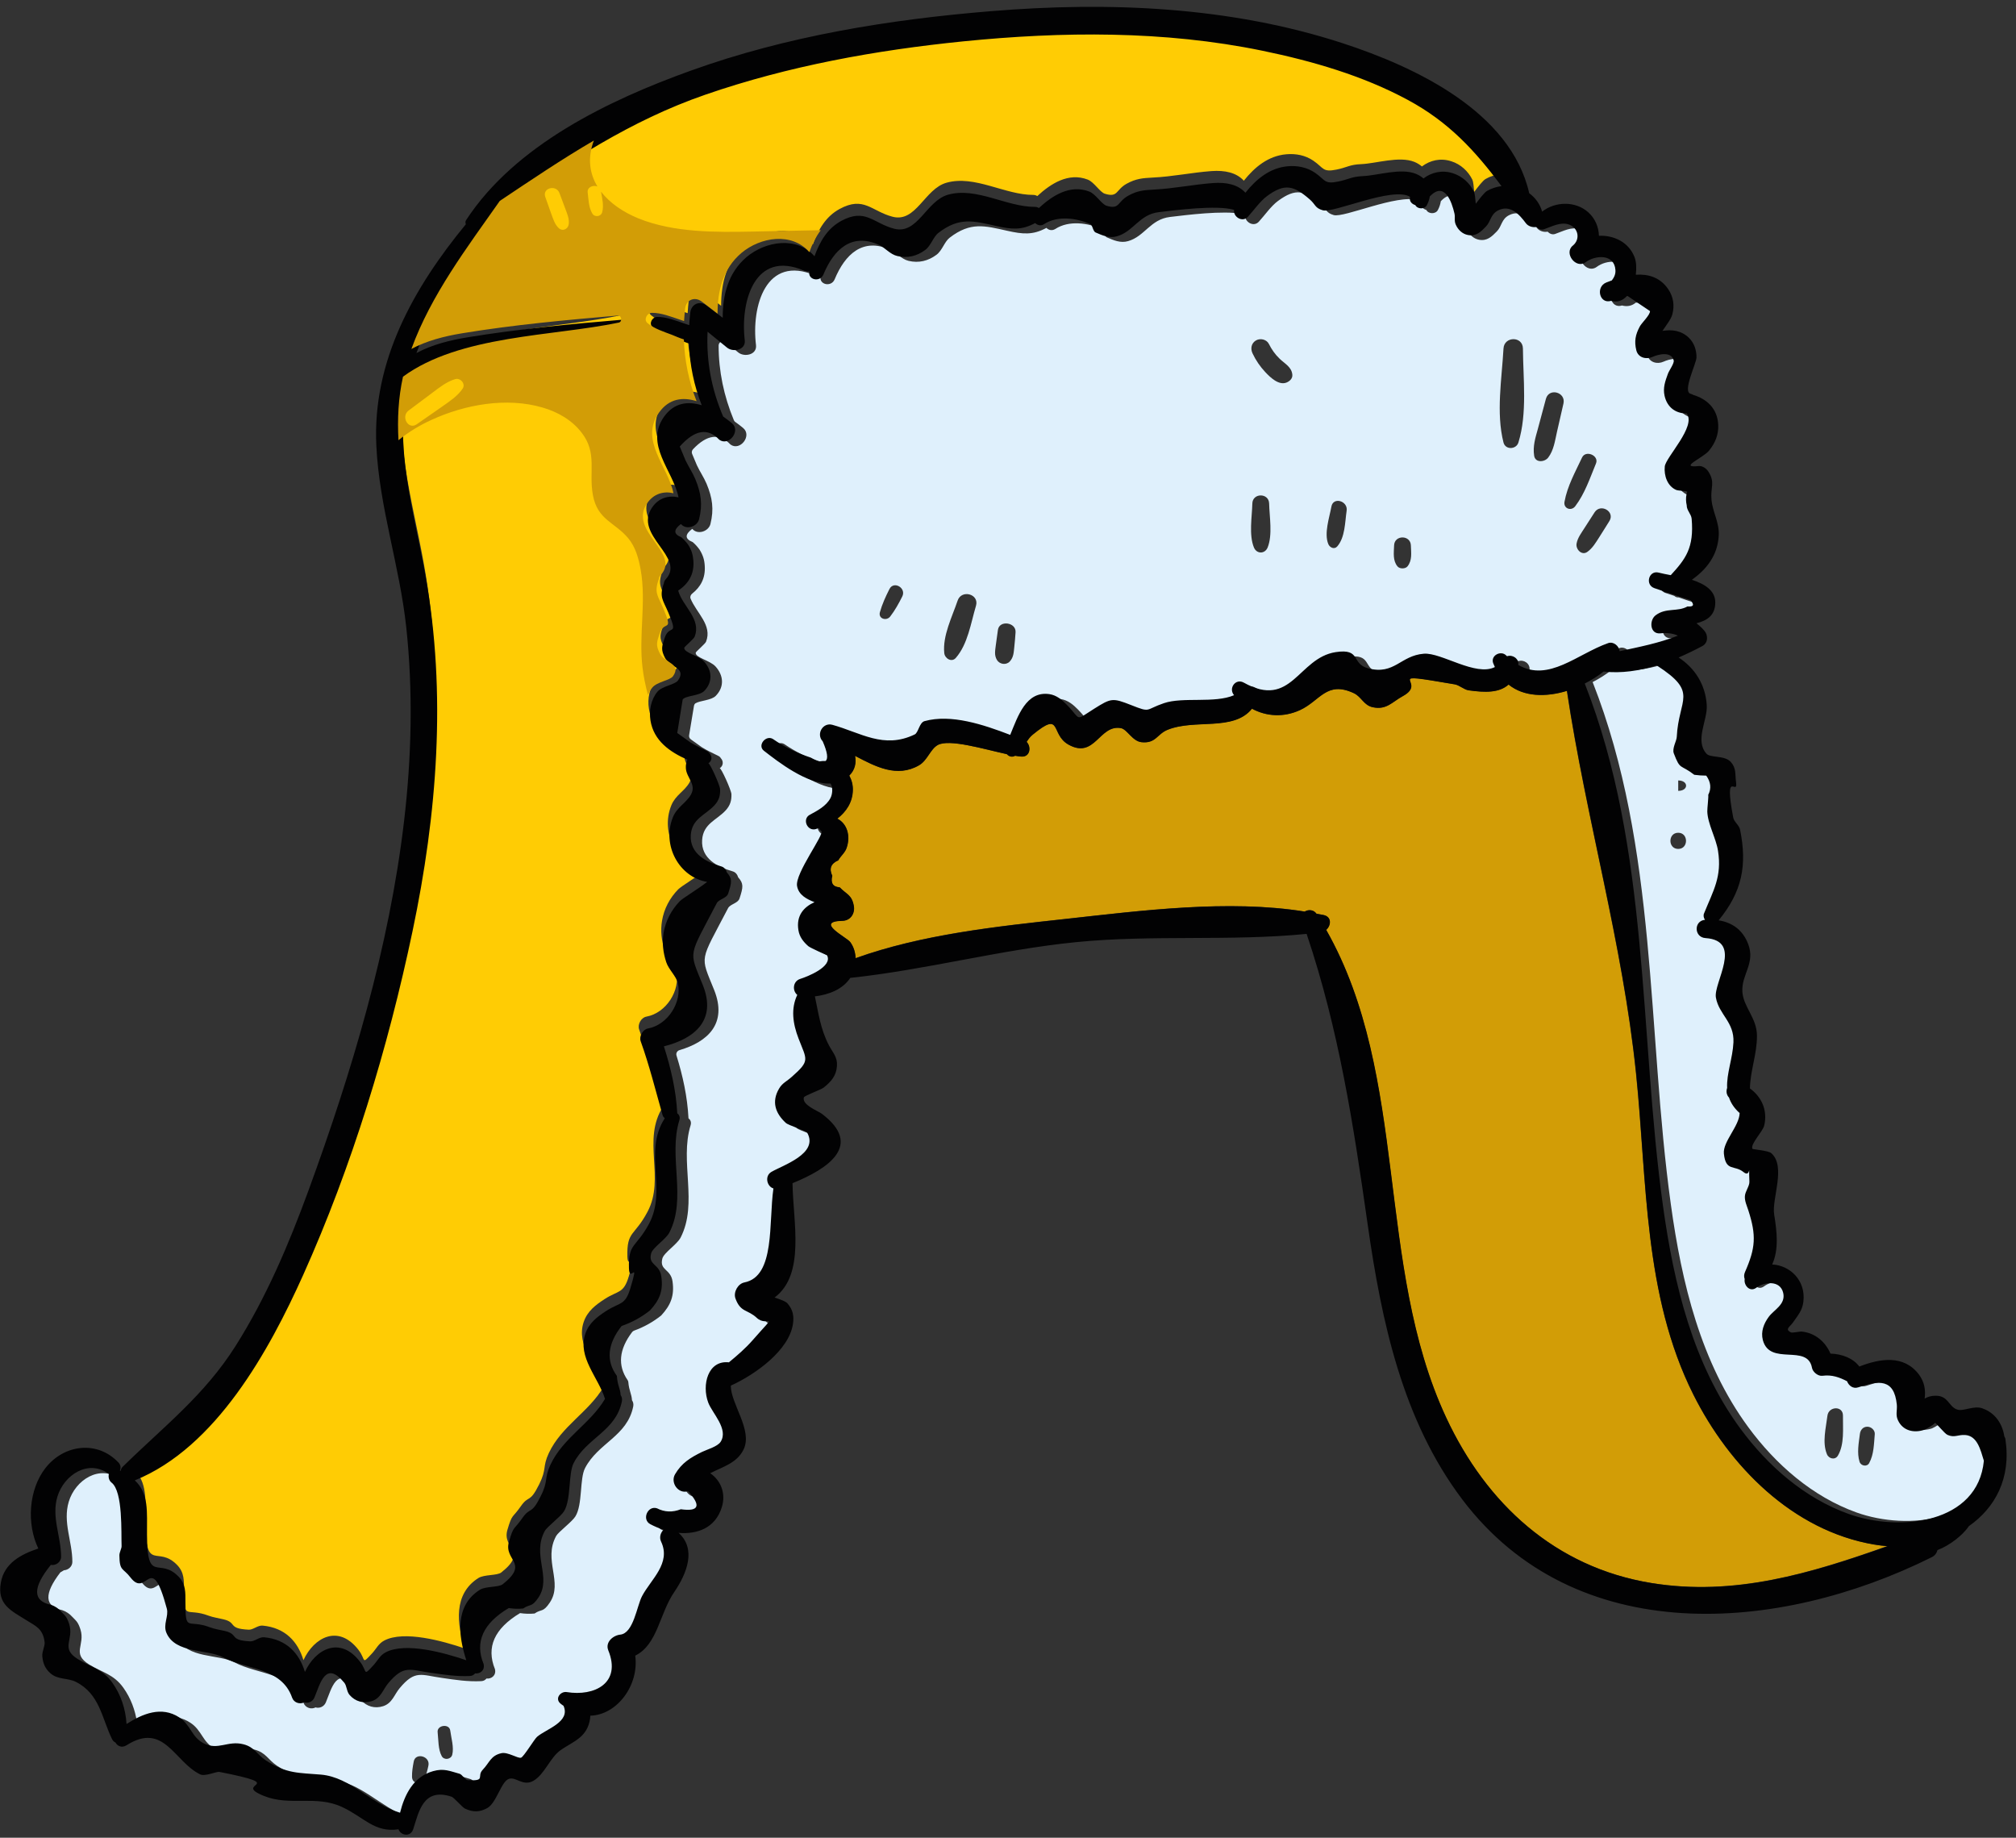 <?xml version="1.0" encoding="UTF-8"?> <svg xmlns="http://www.w3.org/2000/svg" width="192" height="175" viewBox="0 0 192 175" fill="none"><rect x="0" y="0" width="192" height="175" fill="#333333" stroke="none"/><g clip-path="url(#clip0_36_31)"><path d="M160.67 57.161C160.41 57.071 160.14 56.981 159.88 56.891C159.71 56.911 159.56 56.841 159.45 56.741C159.17 56.651 158.89 56.551 158.61 56.461C157.68 56.141 158.06 54.721 159.02 54.981C159.31 55.061 159.71 55.131 160.16 55.221C161.57 53.691 162.39 52.631 162.15 49.851C162.11 49.391 161.67 49.051 161.68 48.571C161.6 48.221 161.59 47.871 161.66 47.521C161.69 47.431 161.71 47.351 161.73 47.271C161.51 47.191 160.88 47.191 160.67 47.101C159.83 46.731 159.49 45.741 159.59 44.871C159.68 44.041 162.35 41.321 161.79 40.011C161.74 39.881 161.59 39.821 161.45 39.811C160.5 39.741 159.8 39.131 159.58 38.141C159.41 37.391 159.64 36.751 159.9 36.041C160.01 35.731 160.52 35.051 160.45 34.771C160.22 33.861 158.95 34.201 158.43 34.441C157.84 34.711 157.07 34.521 156.89 33.811C156.67 32.951 156.79 32.311 157.22 31.541C157.35 31.311 157.81 30.831 158.05 30.451C158.17 30.261 158.11 30.011 157.93 29.891C157.4 29.531 156.86 29.171 156.33 28.811C156.13 28.811 155.99 28.821 155.79 28.821C155.44 29.111 155 29.231 154.48 29.091C153.38 29.431 152.99 27.771 154.03 27.341C154.2 27.271 154.38 27.201 154.56 27.141C154.77 26.861 154.92 26.551 154.9 26.151C154.8 24.601 152.99 24.721 152.06 25.421C151.14 26.101 149.96 24.551 150.84 23.841C151.57 23.251 151.39 22.151 150.47 21.831C149.67 21.551 148.84 22.031 148.1 22.281C147.84 22.371 147.57 22.251 147.39 22.061C147.02 22.131 146.59 22.001 146.36 21.691C145.76 20.891 144.88 19.901 143.72 20.491C142.98 20.871 143.04 21.541 142.56 22.031C142.08 22.521 141.64 22.971 140.86 22.831C140.33 22.731 139.92 22.331 139.7 21.851C139.52 21.451 139.66 21.191 139.57 20.781C139.32 19.691 138.64 17.661 137.22 19.161C137.18 19.431 137.09 19.721 136.94 20.001C136.72 20.411 136.04 20.391 135.84 19.991C135.56 19.911 135.33 19.701 135.32 19.391C135.31 19.231 135.18 19.111 135.03 19.061C133.07 18.461 128 20.761 127.02 20.481C126.27 20.261 126.36 19.941 125.79 19.451C124.26 18.121 123.41 17.891 121.72 19.131C121.05 19.621 120.45 20.501 119.89 21.111C119.43 21.611 118.69 21.221 118.59 20.671C118.56 20.521 118.44 20.401 118.29 20.371C116.49 20.021 112.95 20.481 111.43 20.661C109.56 20.881 109.02 22.511 107.44 22.961C106.72 23.171 106.05 22.881 105.41 22.601C105.14 22.481 105.13 21.901 104.89 21.791C103.64 21.241 101.82 20.951 100.51 21.801C100.19 22.001 99.87 21.911 99.66 21.701C98.36 22.401 97.42 22.311 95.9 21.971C93.79 21.501 92.44 21.101 90.45 22.631C89.95 23.011 89.74 23.851 89.19 24.261C88.4 24.851 87.5 25.071 86.53 24.841C85.83 24.671 85.38 24.041 84.76 23.771C82.17 22.611 80.48 24.211 79.49 26.601C79.17 27.371 77.98 27.121 78.15 26.301C77.99 26.321 77.82 26.311 77.64 26.231C72.93 24.211 71.55 29.181 72 32.861C72.11 33.801 70.88 34.031 70.31 33.561C69.91 33.241 69.52 32.911 69.12 32.591C68.85 32.371 68.44 32.561 68.44 32.901C68.44 35.341 68.94 37.721 69.89 40.011C69.92 40.081 69.97 40.151 70.04 40.191C70.3 40.371 70.55 40.571 70.78 40.761C71.65 41.491 70.48 42.991 69.57 42.331C68.52 41.221 67.33 41.371 66 42.781C65.89 42.901 65.85 43.081 65.92 43.231C66.07 43.591 66.22 43.951 66.37 44.301C66.65 44.901 67.03 45.451 67.29 46.061C67.85 47.401 68.01 48.491 67.66 49.901C67.48 50.611 66.44 50.961 65.93 50.361C65.21 50.901 65.22 51.321 65.97 51.621C66.22 51.831 66.43 52.071 66.62 52.331C66.95 52.861 67.09 53.311 67.12 53.901C67.19 55.051 66.73 55.891 65.92 56.531C65.78 56.641 65.7 56.831 65.77 57.001C66.31 58.351 67.87 59.531 67.24 61.111C67.16 61.311 66.27 62.061 66.26 62.151C66.2 62.631 67.62 62.881 68.15 63.471C68.91 64.311 69.01 65.401 68.17 66.261C67.74 66.701 66.69 66.701 66.24 66.971C66.15 67.021 66.11 67.131 66.09 67.231C65.94 68.161 65.79 69.091 65.63 70.011C65.6 70.171 65.67 70.321 65.8 70.411C66.14 70.651 66.48 70.901 66.82 71.141C66.83 71.151 66.84 71.161 66.85 71.161C67.35 71.471 67.88 71.721 68.41 71.981C68.52 72.031 68.6 72.111 68.65 72.201C68.91 72.471 68.91 72.921 68.54 73.161C68.67 73.081 69.64 75.241 69.66 75.621C69.68 76.221 69.55 76.681 69.13 77.151C68.27 78.101 66.98 78.411 66.87 79.981C66.75 81.771 68.36 82.571 69.79 82.981C70.06 83.061 70.23 83.291 70.3 83.541C70.83 84.141 70.79 84.461 70.43 85.561C70.28 86.021 69.54 86.091 69.34 86.481C66.62 91.701 66.66 90.901 68.01 94.261C69.3 97.471 67.41 99.211 64.71 100.001C64.49 100.071 64.36 100.291 64.43 100.521C65.03 102.461 65.46 104.411 65.57 106.471C65.57 106.481 65.57 106.491 65.57 106.501C65.76 106.631 65.86 106.861 65.77 107.161C64.71 110.611 66.5 114.581 64.82 117.851C64.47 118.521 63.23 119.281 63.08 119.851C62.79 120.991 63.88 120.821 64.05 122.021C64.24 123.361 63.9 124.261 62.97 125.271C62.19 125.891 61.33 126.371 60.39 126.711C60.31 126.741 60.25 126.791 60.2 126.851C58.95 128.501 58.81 130.031 59.77 131.421C59.81 131.471 59.83 131.541 59.84 131.611C59.91 132.451 60.15 132.711 60.19 133.341C60.3 133.501 60.35 133.701 60.31 133.921C59.74 136.781 56.97 137.391 55.72 139.801C55.19 140.811 55.5 143.271 54.8 144.401C54.49 144.911 53.19 145.871 52.97 146.261C51.7 148.571 53.66 150.671 52.36 152.611C51.71 153.581 51.58 153.191 50.91 153.651C50.45 153.691 49.99 153.681 49.53 153.611C47.08 155.081 46.29 156.861 47.14 158.951C47.28 159.551 46.79 159.901 46.33 159.841C46.22 159.981 46.06 160.081 45.83 160.091C44.53 160.151 43.38 159.971 42.08 159.781C40.12 159.511 39.54 158.991 38.07 160.751C37.55 161.361 37.37 162.181 36.5 162.471C35.7 162.731 34.92 162.511 34.37 161.881C34.09 161.561 34.11 161.011 33.87 160.721C32.08 158.561 31.59 160.771 31.03 162.121C30.85 162.541 30.4 162.701 30.05 162.591C29.66 162.801 29.08 162.651 28.9 162.141C27.9 159.251 24.57 159.491 22.33 158.301C20.83 157.501 17.78 157.961 16.93 155.971C16.59 155.171 17.16 154.391 16.97 153.671C15.44 147.981 15.1 152.781 13.51 150.701C12.79 149.761 12.47 150.121 12.45 148.611C12.45 148.321 12.67 147.951 12.66 147.711C12.61 146.491 12.81 142.511 11.7 141.661C11.45 141.471 11.38 141.131 11.45 140.851C9.48 139.411 7.17 140.941 6.55 143.001C5.96 144.961 6.9 146.791 6.89 148.741C6.89 149.181 6.49 149.511 6.09 149.531C5.99 149.591 5.85 149.671 5.75 149.731C4.17 151.781 4.23 152.981 5.93 153.331C6.31 153.461 6.63 153.681 6.91 153.991C7.3 154.391 7.44 154.491 7.66 155.161C8.14 156.671 6.78 157.451 8.5 158.511C9.74 159.271 10.83 159.431 11.75 160.721C12.45 161.701 12.88 162.851 13.05 164.031C13.09 164.321 13.4 164.501 13.66 164.351C15.06 163.551 16.64 163.071 18.13 164.051C19.24 164.771 19.29 165.921 20.46 166.521C21.83 167.221 22.76 166.241 24.24 166.611C25.31 166.881 25.55 167.591 26.36 168.131C28.34 169.451 29.54 169.321 31.63 169.501C34.33 169.731 36.24 172.071 38.74 172.991C38.96 173.071 39.21 172.931 39.27 172.701C39.73 171.121 40.59 169.641 42.3 169.161C43.32 168.871 43.88 169.151 44.82 169.421C45.07 169.491 45.35 170.011 45.61 170.031C47.38 170.111 46.41 169.671 47.02 169.021C47.67 168.331 47.77 167.681 48.79 167.451C49.41 167.311 50.35 167.981 50.66 167.881C50.93 167.801 51.93 166.121 52.19 165.891C53.08 165.141 55.39 164.481 54.71 162.941C54.6 162.861 54.5 162.791 54.39 162.701C53.87 162.231 54.44 161.541 55.01 161.631C57.64 162.051 60.25 160.781 58.97 157.651C58.65 156.871 59.44 156.231 60.11 156.161C61.37 156.031 61.69 153.441 62.19 152.491C63.02 150.921 64.98 149.371 64 147.311C63.81 146.911 63.95 146.441 64.24 146.171C63.79 146.031 63.36 145.861 62.97 145.651C62.14 145.211 62.72 143.841 63.61 144.131C64.33 144.501 65.09 144.541 65.88 144.221C67.61 144.461 67.84 143.881 66.57 142.491C65.64 142.791 64.86 141.681 65.33 140.881C65.96 139.801 66.8 139.291 67.9 138.751C68.36 138.531 69.38 138.261 69.67 137.791C70.45 136.571 68.87 135.071 68.49 134.051C67.88 132.421 68.43 130.131 70.29 130.211C70.39 130.211 70.5 130.191 70.58 130.121C71.33 129.491 72.07 128.851 72.73 128.101C75.26 125.211 74.12 126.921 73.12 125.991C72.44 125.351 71.88 125.401 71.44 124.831C70.81 124.011 71.32 122.871 72.29 122.531C74.77 121.651 74.29 117.061 74.67 113.951C74.69 113.811 74.64 113.661 74.52 113.581C74.05 113.281 73.92 112.441 74.51 112.101C75.6 111.461 79.03 110.361 77.93 108.371C77.81 108.151 76.15 107.671 75.89 107.431C74.89 106.511 74.52 105.411 75.25 104.161C75.56 103.631 75.97 103.481 76.45 103.051C78.23 101.481 77.89 101.451 77.1 99.391C76.59 98.061 76.39 96.741 76.86 95.521C76.91 95.381 76.93 95.211 76.84 95.091C76.52 94.651 76.63 93.911 77.28 93.711C77.86 93.531 80.14 92.651 79.92 91.631C79.9 91.521 79.8 91.431 79.69 91.381C79.28 91.201 78.22 90.721 78.07 90.591C77.59 90.181 77.24 89.711 77.13 89.071C76.95 87.991 77.36 87.261 78.02 86.771C78.26 86.591 78.23 86.231 77.97 86.091C77.49 85.821 77.1 85.451 77 84.861C76.79 83.661 79.66 79.901 79.31 79.641C79.21 79.561 79.13 79.461 79.07 79.351C78.98 79.381 78.88 79.421 78.79 79.451C77.98 79.691 77.47 78.491 78.21 78.081C78.94 77.691 79.79 77.251 80.18 76.491C80.37 76.121 80.43 75.461 80.19 75.101C77.99 75.221 75.19 73.031 73.84 71.981C73.19 71.471 74.03 70.451 74.7 70.861C75.81 71.621 77.01 72.211 78.3 72.621C78.64 72.811 78.91 72.921 79.14 72.981C79.33 72.951 79.52 72.941 79.71 72.941C79.98 72.731 79.9 72.111 79.44 71.061C78.79 70.391 79.44 69.231 80.35 69.491C83.03 70.231 85.24 71.831 88.19 70.411C88.55 70.241 88.63 69.281 89.13 69.141C91.53 68.481 94.44 69.381 96.91 70.311C97.12 70.391 97.35 70.291 97.44 70.081C98.14 68.361 98.95 66.261 101.03 66.571C101.69 66.671 102.2 67.091 102.65 67.551C104.06 68.991 103.42 69.161 105.09 68.081C106.25 67.331 107.71 67.181 108.99 67.681C110.68 68.341 110.17 68.011 111.92 67.421C113.73 66.811 116.75 67.461 118.6 66.661C118.05 66.021 118.74 65.031 119.52 65.471C124.1 68.021 124.69 63.131 128.27 62.571C130.74 62.181 129.72 63.671 131.37 64.111C133.89 64.771 134.44 62.891 136.68 62.721C138.34 62.591 141.61 64.921 143.44 63.991C143.38 63.861 143.31 63.741 143.27 63.601C143.02 62.881 144.01 62.371 144.51 62.881C144.54 62.911 144.57 62.931 144.6 62.961C145.11 62.781 145.74 63.171 145.67 63.791C148.55 65.461 151.31 62.731 154.23 61.711C154.63 61.571 155.04 61.821 155.22 62.171C155.31 62.341 155.49 62.441 155.68 62.401C157.44 62.021 159.15 61.671 160.87 60.991C160.38 60.771 159.85 60.701 159.21 60.771C158.19 60.881 158.11 59.531 158.75 59.051C159.74 58.301 160.82 58.761 161.78 58.211C162.37 58.261 162.47 58.061 162.07 57.611C161.58 57.461 161.12 57.311 160.67 57.161ZM40.8 168.141C40.71 168.571 40.61 168.961 40.44 169.361C40.19 169.961 39.25 169.941 39.24 169.201C39.23 168.711 39.31 168.241 39.4 167.761C39.55 166.851 41 167.221 40.8 168.141ZM43.07 167.101C42.95 167.551 42.29 167.641 42.07 167.231C41.72 166.591 41.76 165.671 41.68 164.951C41.6 164.271 42.79 164.111 42.88 164.791C42.97 165.501 43.25 166.391 43.07 167.101ZM85.93 56.801C85.6 57.461 85.23 58.131 84.78 58.711C84.43 59.161 83.63 58.931 83.8 58.301C84.01 57.541 84.35 56.801 84.71 56.091C85.12 55.281 86.34 55.991 85.93 56.801ZM92.95 57.691C92.46 59.331 92.18 61.331 91.03 62.651C90.63 63.111 89.98 62.701 89.93 62.191C89.76 60.541 90.68 58.741 91.2 57.201C91.56 56.101 93.29 56.561 92.95 57.691ZM96.6 61.611C96.54 62.141 96.54 62.591 96.16 63.001C95.81 63.361 95.2 63.261 94.95 62.851C94.67 62.391 94.78 61.941 94.84 61.431C94.9 60.951 94.97 60.471 95.04 59.981C95.18 59.021 96.79 59.261 96.72 60.211C96.69 60.671 96.65 61.141 96.6 61.611ZM120.73 52.131C120.47 52.771 119.68 52.771 119.42 52.131C118.93 50.931 119.24 49.221 119.27 47.951C119.29 46.921 120.85 46.921 120.87 47.951C120.9 49.211 121.21 50.931 120.73 52.131ZM122.52 36.431C121.78 36.721 120.97 35.931 120.51 35.441C120.01 34.911 119.6 34.311 119.29 33.651C119.08 33.211 119.16 32.691 119.61 32.421C120.01 32.181 120.62 32.311 120.84 32.741C121.11 33.281 121.44 33.751 121.88 34.171C122.37 34.641 123.02 34.951 123.08 35.691C123.11 36.051 122.82 36.311 122.52 36.431ZM127.35 52.041C127.07 52.351 126.65 52.141 126.51 51.821C126.08 50.801 126.61 49.291 126.8 48.241C126.97 47.281 128.4 47.701 128.25 48.641C128.09 49.721 128.11 51.181 127.35 52.041ZM134.05 53.931C133.84 54.191 133.3 54.191 133.09 53.931C132.63 53.361 132.75 52.641 132.77 51.951C132.79 50.921 134.35 50.921 134.37 51.951C134.39 52.641 134.51 53.351 134.05 53.931ZM144.61 42.141C144.4 42.811 143.38 42.861 143.19 42.141C142.47 39.321 143.03 36.071 143.19 33.191C143.25 32.011 145.03 31.991 145.04 33.191C145.06 36.071 145.47 39.361 144.61 42.141ZM148.9 38.431L148.28 41.141C148.09 41.981 147.98 42.871 147.45 43.571C147.12 44.011 146.22 44.101 146.11 43.401C145.97 42.491 146.22 41.721 146.46 40.851L147.23 37.981C147.53 36.891 149.15 37.351 148.9 38.431ZM149 47.781C149.27 46.281 150.03 44.941 150.67 43.571C151.02 42.821 152.31 43.381 152 44.131C151.42 45.531 150.94 47.001 150.02 48.211C149.63 48.711 148.88 48.421 149 47.781ZM153.28 49.611C152.95 50.131 152.63 50.661 152.3 51.171C151.97 51.681 151.68 52.191 151.18 52.551C150.64 52.941 150.05 52.301 150.15 51.761C150.25 51.201 150.63 50.721 150.93 50.241C151.24 49.751 151.56 49.271 151.87 48.781C152.44 47.911 153.83 48.711 153.28 49.611Z" fill="#DFF0FC"></path><path d="M13.86 145.011C13.88 149.841 15.01 147.091 16.88 149.041C17.57 149.761 17.52 150.541 17.52 151.451C17.53 154.401 17.71 153.041 19.88 153.861C20.31 154.021 20.82 154.091 21.27 154.201C22.62 154.511 21.63 155.091 23.69 155.191C24.1 155.211 24.55 154.761 25.01 154.801C27.16 155.001 28.37 156.331 28.9 158.091C29.9 155.921 32.23 154.641 34.14 157.111C34.88 158.071 34.39 158.571 35.44 157.441C35.84 157.011 36.04 156.511 36.6 156.221C38.47 155.241 42.17 156.261 44.27 156.981C43.51 154.651 43.16 151.791 45.56 150.271C46.11 149.921 47.35 150.051 47.74 149.741C50.32 147.701 47.8 147.491 48.32 145.701C48.79 144.101 48.77 144.631 49.59 143.451C50.39 142.301 50.42 143.221 51.35 141.351C52.1 139.841 51.64 139.721 52.27 138.371C53.48 135.791 56.06 134.481 57.47 132.091C56.84 130.051 54.83 128.121 55.59 125.891C55.94 124.851 56.73 124.261 57.61 123.691C58.9 122.861 59.39 123.211 59.89 121.531C60.76 118.611 59.78 121.131 59.75 119.651C59.69 117.191 60.42 117.751 61.67 115.391C63.39 112.171 61.09 108.541 63.16 105.361C63.07 105.281 62.99 105.181 62.95 105.051C62.28 102.691 61.7 100.341 60.87 98.031C60.7 97.561 61.06 96.9 61.56 96.811C63.48 96.46 64.81 94.281 64.41 92.51C64.26 91.82 63.53 91.201 63.3 90.49C63 89.57 62.89 88.641 63.05 87.68C63.24 86.54 63.79 85.51 64.59 84.691C64.87 84.4 66.3 83.55 67.2 82.85C64.53 82.421 62.85 79.361 63.94 76.68C64.34 75.71 65.18 75.35 65.65 74.54C66.21 73.57 65.22 72.941 65.17 72.02C65.15 71.731 65.21 71.451 65.31 71.21C63.65 70.481 62.1 69.41 61.8 67.481C61.65 66.54 61.85 65.49 62.46 64.74C62.91 64.191 64.14 64.07 64.42 63.67C65.28 62.461 63.64 62.41 63.18 61.511C62.78 60.73 62.86 60.45 63.16 59.59C63.61 58.27 64.5 59.581 63.5 57.2C63 56.001 62.61 55.74 63.06 54.45C63.06 54.441 63.07 54.441 63.07 54.431C63.09 54.291 63.15 54.141 63.26 54.02C65.19 51.92 60.15 49.861 61.95 47.2C62.59 46.251 63.56 46.011 64.47 46.23C63.96 43.67 61.2 41.211 63.1 38.541C64.07 37.191 65.39 37.06 66.68 37.461C65.94 35.571 65.54 33.611 65.47 31.581C65.07 31.46 64.68 31.28 64.33 31.14C63.54 30.831 62.67 30.57 62.01 30.02C61.61 29.691 61.96 29.041 62.42 29.041C63.31 29.03 64.23 29.401 65.07 29.68C65.21 29.73 65.35 29.77 65.49 29.82C65.51 29.43 65.55 29.03 65.59 28.631C65.69 27.791 66.51 27.46 67.18 27.971C67.68 28.36 68.18 28.741 68.68 29.12C68.67 26.96 69.2 24.82 70.95 23.34C72.77 21.811 75.75 21.34 77.42 23.261C77.92 21.901 78.62 20.631 79.96 19.901C82.28 18.64 83 20.12 85.01 20.64C87.25 21.221 88.05 17.991 90.14 17.401C92.83 16.64 95.71 18.57 98.42 18.561C98.57 18.561 98.69 18.61 98.79 18.671C100.09 17.471 101.77 16.401 103.59 17.101C104.2 17.331 104.76 18.311 105.23 18.451C106.5 18.84 106.25 18.07 107.31 17.491C108.19 17.011 108.81 16.96 109.77 16.91C111.69 16.82 113.49 16.43 115.38 16.291C116.66 16.201 117.75 16.43 118.46 17.21C119.49 15.911 120.79 14.841 122.5 14.691C123.42 14.611 124.32 14.78 125.09 15.31C126.08 15.991 125.95 16.421 127.28 16.151C128.29 15.95 128.53 15.671 129.64 15.63C131.06 15.57 133.25 14.841 134.69 15.411C134.98 15.53 135.22 15.681 135.42 15.851C136.2 15.261 137.2 15.021 138.23 15.361C139.11 15.64 139.83 16.3 140.23 17.12C140.31 17.291 140.36 17.78 140.4 18.27C140.79 17.77 141.21 17.201 141.49 17.041C141.9 16.8 142.37 16.66 142.85 16.59C140.33 13.22 137.85 10.501 133.92 8.381C129.64 6.071 124.83 4.681 120.08 3.701C110.71 1.771 101.03 1.861 91.56 2.811C83.25 3.651 74.95 5.141 67.04 7.881C59.79 10.39 54.06 14.28 47.94 18.39C44.8 22.86 41.4 27.331 39.52 32.49C40.98 31.701 42.68 31.27 44.39 30.991C49.25 30.191 54.26 29.73 59.17 29.311C59.56 29.28 59.64 29.91 59.26 29.991C53 31.34 44.11 31.21 38.71 35.181C37.33 41.431 39.25 47.45 40.37 53.711C42.39 64.96 41.48 76.46 39.14 87.591C36.8 98.701 33.37 109.961 28.71 120.341C25.5 127.501 20.43 136.761 12.69 139.871C14.05 141.121 13.85 142.821 13.86 145.011Z" fill="#FFCC04"></path><path d="M161.26 132.791C156.51 123.301 156.87 112.461 155.8 102.171C154.53 89.841 151.05 77.961 149.22 65.781C147.22 66.401 145.11 66.361 143.66 65.181C142.76 65.981 141.44 65.951 139.86 65.731C139.4 65.661 138.99 65.241 138.53 65.161C131.19 63.891 136.12 64.891 133.59 66.281C132.57 66.841 132.05 67.621 130.73 67.341C129.86 67.161 129.66 66.341 128.92 66.001C126.33 64.791 125.71 66.731 123.8 67.611C122.23 68.331 120.6 68.221 119.22 67.481C117.46 69.661 113.78 68.431 111.18 69.491C110.17 69.901 110.06 70.811 108.71 70.671C107.83 70.581 107.34 69.441 106.74 69.331C104.68 68.951 104.27 72.301 101.75 70.901C99.98 69.911 101.19 67.611 98.34 69.951C98.09 70.151 97.92 70.391 97.76 70.641C98.23 71.121 98.09 72.101 97.25 72.041C97.08 72.031 96.87 72.001 96.66 71.961C96.38 72.131 96.07 72.031 95.88 71.811C93.66 71.331 90.39 70.331 89.29 70.941C88.58 71.341 88.31 72.411 87.51 72.871C85.41 74.081 83.38 73.001 81.42 71.971C81.55 72.641 81.42 73.301 80.87 73.851C81.09 74.251 81.22 74.711 81.21 75.221C81.18 76.391 80.57 77.301 79.73 77.951C80.63 78.401 81.03 79.551 80.61 80.751C80.45 81.211 80.05 81.511 79.82 81.921C79.12 82.221 78.93 82.711 79.25 83.391C79.07 84.081 79.31 84.451 79.96 84.491C80.6 85.171 81.11 85.191 81.3 86.251C81.43 86.981 80.99 87.671 80.21 87.681C77.52 87.741 80.64 89.251 80.96 89.701C81.29 90.151 81.45 90.691 81.47 91.241C87.79 88.971 94.9 88.221 101.49 87.501C108.67 86.711 116.96 85.631 124.25 86.801C124.59 86.591 125.1 86.611 125.36 87.001C125.59 87.041 125.82 87.081 126.05 87.131C126.84 87.301 126.77 88.141 126.29 88.541C134.24 102.541 130.93 120.441 137.72 134.991C141.55 143.201 148.12 149.251 157.26 150.741C165.18 152.031 172.47 149.811 179.75 147.221C179.33 147.191 178.91 147.141 178.49 147.071C170.73 145.771 164.68 139.611 161.26 132.791Z" fill="#D29D06"></path><path d="M187.9 136.521C187.21 136.481 186.88 136.791 186.23 136.511C185.95 136.381 185.16 135.371 185.01 135.341C185.16 135.361 184.24 135.931 184 136.021C183.03 136.341 181.98 136.121 181.51 135.111C181.27 134.581 181.45 134.151 181.4 133.621C181.16 131.121 179.68 131.311 177.73 131.971C177.23 132.141 176.82 131.801 176.66 131.391C175.93 131.021 175.22 130.751 174.32 130.871C173.9 130.921 173.39 130.501 173.32 130.111C172.89 127.781 169.31 129.981 168.64 127.471C168.42 126.671 168.73 125.901 169.2 125.261C169.7 124.581 170.83 124.081 170.58 122.981C170.29 121.731 168.76 121.931 168.01 122.491C167.41 122.941 166.81 122.251 166.91 121.661C166.84 121.471 166.83 121.241 166.94 120.991C167.95 118.691 168.03 117.511 167.26 115.121C167.12 114.691 166.91 114.231 166.94 113.771C166.97 113.291 167.39 112.811 167.37 112.381C167.27 110.171 167.58 112.111 166.82 111.481C165.94 110.761 165.12 111.461 164.94 109.721C164.82 108.581 166.42 107.091 166.45 105.841C166.43 105.821 166.4 105.811 166.38 105.791C165.9 105.341 165.61 104.871 165.44 104.381C165.19 104.131 165.15 103.771 165.26 103.461C165.19 102.101 165.79 100.641 165.86 99.121C165.95 97.191 164.49 96.481 164.19 94.861C163.93 93.441 166.84 89.431 163.2 89.191C162.1 89.121 162.07 87.551 163.15 87.451C163.03 87.281 162.97 87.071 163.06 86.841C163.94 84.661 164.77 83.341 164.38 80.881C164.19 79.691 163.38 78.311 163.35 77.131C163.34 76.861 163.48 75.721 163.45 75.551C163.76 74.951 163.7 74.341 163.26 73.721C162.88 73.721 162.5 73.691 162.12 73.641C160.76 72.591 160.8 73.261 160.17 71.601C159.99 71.131 160.43 70.421 160.45 70.051C160.63 66.351 162.57 65.821 158.58 63.251C158.57 63.241 158.56 63.231 158.55 63.221C156.88 63.741 155.14 64.001 153.47 63.811C152.93 64.241 152.32 64.621 151.68 64.951C157.89 80.741 156.84 98.191 159.13 114.701C160.16 122.151 161.97 129.741 166.5 135.901C169.11 139.451 172.62 142.531 176.82 144.031C181.73 145.781 189.13 144.911 189.68 138.971C189.37 137.921 189.06 136.591 187.9 136.521ZM159.83 80.841C158.84 80.841 158.84 79.301 159.83 79.301C160.82 79.301 160.82 80.841 159.83 80.841ZM159.83 75.311V74.321C160.83 74.321 160.83 75.311 159.83 75.311ZM175.04 138.611C174.77 139.071 174.16 138.911 173.99 138.471C173.53 137.351 173.9 135.971 174.04 134.821C174.15 133.901 175.54 133.841 175.52 134.821C175.5 136.041 175.68 137.511 175.04 138.611ZM178.02 139.321C177.81 139.711 177.23 139.601 177.1 139.201C176.84 138.351 177.02 137.431 177.13 136.571C177.17 136.191 177.42 135.861 177.84 135.861C178.2 135.861 178.58 136.181 178.55 136.571C178.47 137.491 178.47 138.491 178.02 139.321Z" fill="#DFF0FC"></path><path d="M190.99 137.041C190.98 136.941 190.93 136.861 190.89 136.791C190.71 135.611 190.05 134.551 188.79 134.111C187.98 133.821 187 134.421 186.41 134.231C185.57 133.961 185.58 132.901 184.34 132.911C183.97 132.911 183.61 132.991 183.3 133.191C183.41 132.371 183.28 131.611 182.77 130.911C181.32 128.971 179.03 129.371 177.08 130.131C176.47 129.321 175.41 128.931 174.33 128.901C173.86 127.781 172.86 126.921 171.59 126.801C171.37 126.781 170.69 126.961 170.54 126.871C169.97 126.561 170.45 126.381 170.77 125.921C171.23 125.251 171.65 124.801 171.75 123.961C172 121.921 170.46 120.491 168.78 120.411C169.42 118.991 169.24 117.331 168.97 115.661C168.72 114.161 170.13 111.071 168.69 109.811C168.41 109.561 166.92 109.451 166.9 109.401C166.68 108.941 167.88 107.771 168.02 107.181C168.37 105.721 167.75 104.431 166.66 103.651C166.69 101.961 167.34 100.371 167.33 98.621C167.32 96.931 166.04 95.911 165.94 94.441C165.84 92.801 167.2 91.721 166.49 89.891C165.96 88.511 164.93 87.841 163.68 87.641C165.92 84.911 166.41 82.391 165.72 79.001C165.63 78.571 165.15 78.271 165.07 77.861C164.16 73.021 165.53 75.921 165.34 74.491C165.23 73.641 165.37 73.171 164.84 72.561C164.25 71.901 162.89 72.191 162.52 71.771C161.39 70.511 162.63 68.581 162.55 67.171C162.43 65.171 161.4 63.611 159.87 62.611C160.66 62.271 161.42 61.901 162.13 61.521C162.69 61.221 162.69 60.491 162.32 60.061C162.09 59.791 161.83 59.561 161.57 59.351C162.55 59.101 163.36 58.631 163.36 57.361C163.36 56.221 162.33 55.601 161.13 55.211C162.53 54.221 163.59 52.881 163.69 51.001C163.76 49.751 163.11 48.781 163 47.591C162.89 46.381 163.37 45.961 162.71 44.921C162.52 44.621 162.15 44.341 161.77 44.381C159.81 44.581 162.18 43.611 162.75 42.931C163.34 42.221 163.69 41.381 163.64 40.441C163.56 38.881 162.54 37.991 161.25 37.601C161.18 37.561 161.11 37.521 161.02 37.501C160.2 37.321 161.56 34.621 161.57 34.041C161.58 33.351 161.35 32.641 160.83 32.151C160.1 31.461 159.21 31.361 158.33 31.511C158.69 30.961 159.15 30.401 159.27 29.941C159.49 29.101 159.38 28.271 158.88 27.541C158.11 26.401 156.97 26.081 155.79 26.161C155.87 25.541 155.84 24.931 155.68 24.511C155.13 23.061 153.71 22.391 152.28 22.451C152.26 21.631 151.92 20.811 151.28 20.231C150.06 19.121 148.12 19.171 146.87 20.151C146.67 19.441 146.23 18.831 145.64 18.401C143.88 10.621 134.75 6.361 127.89 4.121C117.14 0.611 105.6 0.141 94.41 1.061C84.72 1.851 74.93 3.431 65.75 6.741C57.97 9.541 49.06 13.811 44.39 20.961C44.31 21.091 44.31 21.231 44.37 21.351C39.41 27.381 35.46 34.361 35.84 42.411C36.11 48.261 38.07 53.911 38.69 59.731C39.35 65.871 39.2 72.081 38.48 78.211C37.06 90.231 33.52 102.041 29.37 113.391C27.5 118.501 25.36 123.541 22.45 128.151C19.45 132.901 15.59 135.841 11.69 139.671C11.57 139.781 11.52 139.921 11.49 140.071C11.47 140.061 11.44 140.051 11.42 140.041C11.52 139.801 11.5 139.511 11.3 139.291C9.28 137.131 6.08 137.531 4.31 139.821C2.74 141.851 2.51 145.091 3.65 147.461C2.02 148.001 0.4 148.851 0.08 150.711C-0.29 152.811 1.07 153.381 2.55 154.311C3.39 154.841 4.1 155.091 4.25 156.391C4.29 156.751 3.98 157.301 4.03 157.741C4.1 158.401 4.28 158.871 4.79 159.331C5.51 159.981 6.44 159.761 7.23 160.161C9.5 161.311 9.69 163.601 10.67 165.611C10.75 165.771 10.86 165.871 10.99 165.931C11.19 166.281 11.61 166.481 12.06 166.191C15.64 163.931 16.6 167.791 19.07 168.971C19.52 169.191 20.64 168.681 20.88 168.731C27.84 170.091 21.94 169.751 25.16 171.031C27.64 172.021 30.09 170.911 32.59 172.081C34.69 173.061 35.65 174.531 37.95 174.201C38.18 174.811 39.11 174.961 39.36 174.171C39.88 172.571 40.29 170.181 43.02 171.101C43.23 171.171 44.02 172.101 44.29 172.231C45.06 172.591 45.69 172.571 46.4 172.181C47.3 171.691 47.73 169.621 48.48 169.391C49.16 169.181 49.81 170.141 50.8 169.581C51.86 168.971 52.36 167.421 53.35 166.691C54.27 166.021 55.43 165.651 55.95 164.521C56.12 164.151 56.21 163.761 56.22 163.381C58.76 163.311 60.88 160.491 60.5 157.661C62.63 156.611 62.8 153.671 64.21 151.611C65.42 149.841 66.34 147.511 64.63 145.971C66.39 146.121 68.12 145.521 68.74 143.541C69.17 142.171 68.61 140.951 67.64 140.291C68.81 139.681 70.21 139.331 70.83 138.001C71.69 136.171 69.6 133.691 69.6 131.951C71.95 130.881 75.15 128.591 75.52 126.071C75.63 125.321 75.52 124.721 75 124.121C74.83 123.921 74.3 123.731 73.77 123.561C76.73 121.341 75.52 116.341 75.48 112.671C78.93 111.271 82.21 109.041 78.27 106.061C77.9 105.781 76.35 105.221 76.56 104.501C76.61 104.331 78.17 103.781 78.44 103.571C79.15 103.011 79.65 102.441 79.71 101.511C79.77 100.661 79.33 100.271 78.94 99.531C78.14 97.991 77.95 96.491 77.61 94.881C78.94 94.721 80.26 94.211 80.98 93.121C88.16 92.361 95.24 90.441 102.45 89.721C109.72 88.991 117.21 89.651 124.44 88.931C127.51 98.051 128.9 107.091 130.26 116.641C131.57 125.821 133.56 135.231 139.26 142.781C150.05 157.061 169.41 155.541 183.97 148.291C184.28 148.141 184.45 147.891 184.52 147.611C185.14 147.371 185.7 147.041 186.26 146.611C186.69 146.271 187.18 145.831 187.51 145.331C190 143.591 191.56 140.781 190.99 137.041ZM28.87 121.421C33.53 111.041 36.95 99.791 39.29 88.671C41.63 77.541 42.54 66.041 40.52 54.801C39.4 48.551 37.48 42.521 38.86 36.271C44.25 32.301 53.15 32.431 59.4 31.121C59.77 31.041 59.7 30.411 59.31 30.441C54.4 30.851 49.39 31.321 44.53 32.121C42.82 32.401 41.12 32.831 39.66 33.621C41.54 28.461 44.95 23.991 48.09 19.521C54.21 15.411 59.94 11.521 67.19 9.011C75.09 6.281 83.4 4.781 91.71 3.941C101.18 2.991 110.87 2.901 120.23 4.831C124.98 5.811 129.79 7.201 134.07 9.511C138 11.631 140.48 14.351 143 17.721C142.52 17.791 142.06 17.931 141.64 18.171C141.36 18.331 140.94 18.891 140.55 19.401C140.51 18.911 140.46 18.421 140.38 18.261C139.98 17.431 139.26 16.781 138.38 16.501C137.34 16.161 136.34 16.411 135.57 16.991C135.37 16.821 135.13 16.671 134.84 16.551C133.4 15.971 131.21 16.711 129.79 16.771C128.69 16.821 128.44 17.091 127.43 17.291C126.1 17.561 126.23 17.131 125.24 16.451C124.47 15.931 123.57 15.751 122.65 15.831C120.94 15.981 119.64 17.061 118.61 18.351C117.9 17.571 116.81 17.341 115.53 17.431C113.64 17.571 111.84 17.951 109.92 18.051C108.95 18.101 108.33 18.151 107.46 18.631C106.4 19.211 106.65 19.981 105.38 19.591C104.92 19.451 104.35 18.471 103.74 18.241C101.92 17.541 100.24 18.611 98.94 19.811C98.84 19.741 98.71 19.701 98.57 19.701C95.86 19.711 92.99 17.781 90.29 18.541C88.2 19.131 87.4 22.361 85.16 21.781C83.15 21.261 82.43 19.781 80.11 21.041C78.77 21.771 78.07 23.041 77.57 24.401C75.9 22.481 72.92 22.951 71.1 24.481C69.35 25.961 68.82 28.101 68.83 30.261C68.33 29.881 67.83 29.491 67.33 29.111C66.66 28.591 65.84 28.931 65.74 29.771C65.69 30.171 65.66 30.561 65.64 30.961C65.5 30.921 65.35 30.871 65.22 30.821C64.39 30.541 63.46 30.161 62.57 30.181C62.11 30.191 61.76 30.831 62.16 31.161C62.82 31.701 63.69 31.971 64.48 32.271C64.83 32.411 65.23 32.591 65.62 32.711C65.69 34.741 66.09 36.691 66.83 38.591C65.54 38.191 64.22 38.321 63.25 39.671C61.35 42.341 64.11 44.801 64.62 47.361C63.71 47.151 62.74 47.391 62.1 48.331C60.3 50.981 65.34 53.051 63.41 55.151C63.29 55.281 63.24 55.421 63.22 55.561C63.22 55.571 63.21 55.571 63.21 55.581C62.77 56.881 63.15 57.141 63.65 58.331C64.65 60.701 63.76 59.401 63.31 60.721C63.02 61.581 62.93 61.851 63.33 62.641C63.79 63.541 65.43 63.591 64.57 64.801C64.29 65.201 63.06 65.331 62.61 65.871C61.99 66.621 61.8 67.671 61.95 68.611C62.26 70.541 63.8 71.611 65.46 72.341C65.36 72.581 65.3 72.851 65.32 73.151C65.37 74.071 66.36 74.691 65.8 75.671C65.34 76.481 64.49 76.841 64.09 77.811C63 80.491 64.69 83.541 67.35 83.981C66.45 84.681 65.02 85.531 64.74 85.821C63.95 86.641 63.4 87.671 63.2 88.811C63.04 89.771 63.15 90.701 63.45 91.621C63.68 92.331 64.41 92.951 64.56 93.641C64.96 95.411 63.63 97.581 61.71 97.941C61.21 98.031 60.85 98.691 61.02 99.161C61.85 101.471 62.43 103.821 63.1 106.181C63.14 106.321 63.22 106.411 63.31 106.491C61.25 109.671 63.54 113.301 61.82 116.521C60.56 118.871 59.83 118.321 59.9 120.781C59.94 122.261 60.91 119.741 60.04 122.661C59.54 124.341 59.05 123.991 57.76 124.821C56.88 125.391 56.09 125.981 55.74 127.021C54.99 129.251 56.99 131.171 57.62 133.211C56.2 135.611 53.62 136.911 52.42 139.491C51.79 140.841 52.26 140.961 51.5 142.471C50.57 144.341 50.54 143.421 49.74 144.571C48.92 145.751 48.93 145.231 48.47 146.821C47.95 148.611 50.46 148.821 47.88 150.861C47.49 151.171 46.25 151.041 45.7 151.391C43.29 152.911 43.65 155.771 44.41 158.101C42.31 157.381 38.61 156.361 36.74 157.341C36.18 157.631 35.97 158.131 35.58 158.561C34.53 159.691 35.03 159.191 34.28 158.231C32.37 155.761 30.04 157.041 29.04 159.211C28.51 157.451 27.3 156.111 25.15 155.911C24.69 155.871 24.24 156.321 23.83 156.301C21.78 156.201 22.76 155.621 21.41 155.311C20.96 155.211 20.45 155.131 20.02 154.971C17.84 154.141 17.67 155.511 17.66 152.561C17.66 151.641 17.7 150.861 17.02 150.151C15.15 148.201 14.02 150.951 14 146.121C13.99 143.921 14.19 142.231 12.84 140.971C20.58 137.841 25.65 128.581 28.87 121.421ZM76.23 93.211C75.5 93.431 75.44 94.341 75.93 94.741C75.31 96.051 75.5 97.461 76.05 98.891C76.84 100.951 77.18 100.981 75.4 102.551C74.92 102.981 74.51 103.131 74.2 103.661C73.46 104.911 73.84 106.011 74.84 106.931C75.1 107.171 76.76 107.661 76.88 107.871C77.99 109.861 74.55 110.961 73.46 111.601C72.8 111.991 73.04 112.991 73.66 113.171C73.19 116.411 73.85 121.541 70.9 122.121C70.28 122.241 69.83 123.041 70.04 123.641C70.53 125.001 71.19 124.671 72.08 125.501C73.08 126.431 74.22 124.721 71.69 127.611C71 128.401 70.22 129.071 69.42 129.731C67.42 129.511 66.82 131.881 67.45 133.561C67.83 134.581 69.41 136.081 68.63 137.301C68.33 137.761 67.31 138.041 66.86 138.261C65.76 138.801 64.92 139.311 64.29 140.391C63.82 141.191 64.6 142.301 65.53 142.001C66.8 143.391 66.57 143.961 64.84 143.721C64.05 144.031 63.29 144.001 62.57 143.631C61.68 143.341 61.1 144.701 61.93 145.141C62.32 145.351 62.75 145.531 63.2 145.671C62.91 145.941 62.77 146.411 62.96 146.801C63.94 148.871 61.98 150.411 61.15 151.991C60.65 152.931 60.34 155.531 59.07 155.661C58.4 155.731 57.62 156.371 57.93 157.151C59.21 160.291 56.6 161.561 53.97 161.131C53.4 161.041 52.83 161.721 53.35 162.201C53.46 162.301 53.56 162.361 53.67 162.441C54.35 163.981 52.04 164.631 51.15 165.391C50.89 165.611 49.88 167.301 49.62 167.381C49.31 167.471 48.36 166.811 47.75 166.951C46.73 167.181 46.63 167.841 45.98 168.521C45.36 169.171 46.33 169.611 44.56 169.521C44.3 169.511 44.02 168.981 43.77 168.911C42.83 168.651 42.27 168.371 41.25 168.661C39.38 169.181 38.53 170.891 38.1 172.621C35.39 171.831 33.42 169.241 30.57 168.991C28.48 168.811 27.29 168.931 25.3 167.621C24.48 167.081 24.25 166.371 23.18 166.101C21.7 165.721 20.77 166.711 19.4 166.011C18.23 165.411 18.18 164.261 17.07 163.541C15.38 162.441 13.58 163.191 12.05 164.171C11.97 162.761 11.51 161.361 10.68 160.211C9.76 158.931 8.67 158.761 7.43 158.001C5.7 156.941 7.07 156.161 6.59 154.651C6.37 153.981 6.23 153.881 5.84 153.481C5.57 153.171 5.24 152.951 4.86 152.821C3.1 152.461 3.09 151.191 4.84 149.021C4.84 149.021 4.84 149.021 4.85 149.021C5.3 149.111 5.82 148.751 5.82 148.251C5.82 146.301 4.88 144.471 5.47 142.511C6.1 140.451 8.41 138.921 10.37 140.361C10.3 140.641 10.37 140.981 10.62 141.181C11.73 142.031 11.53 146.011 11.58 147.231C11.59 147.461 11.36 147.831 11.37 148.131C11.39 149.651 11.71 149.281 12.43 150.221C14.02 152.291 14.36 147.501 15.89 153.191C16.08 153.911 15.51 154.691 15.85 155.491C16.7 157.491 19.76 157.031 21.25 157.821C23.49 159.011 26.81 158.771 27.82 161.661C28 162.171 28.58 162.311 28.97 162.111C29.32 162.221 29.78 162.071 29.95 161.641C30.51 160.291 31.01 158.081 32.79 160.241C33.03 160.531 33.01 161.081 33.29 161.401C33.83 162.031 34.62 162.251 35.42 161.991C36.29 161.701 36.47 160.881 36.99 160.271C38.47 158.511 39.05 159.021 41 159.291C42.3 159.471 43.44 159.661 44.75 159.601C44.98 159.591 45.14 159.481 45.25 159.351C45.71 159.411 46.2 159.071 46.06 158.461C45.2 156.371 46 154.591 48.45 153.131C48.91 153.201 49.37 153.221 49.83 153.171C50.5 152.711 50.63 153.091 51.28 152.131C52.58 150.191 50.62 148.091 51.89 145.781C52.11 145.381 53.41 144.421 53.72 143.911C54.41 142.771 54.11 140.321 54.64 139.311C55.89 136.901 58.66 136.291 59.23 133.431C59.27 133.211 59.22 133.011 59.11 132.851C59.07 132.191 58.81 131.941 58.75 131.021C57.7 129.581 57.85 127.991 59.2 126.271C60.18 125.931 61.08 125.441 61.9 124.791C62.84 123.781 63.18 122.881 62.98 121.541C62.81 120.341 61.72 120.501 62.01 119.371C62.15 118.801 63.4 118.041 63.75 117.371C65.43 114.111 63.63 110.131 64.7 106.681C64.79 106.381 64.69 106.151 64.5 106.021C64.5 106.011 64.5 106.001 64.5 105.991C64.38 103.791 63.89 101.721 63.23 99.641C66.14 98.911 68.29 97.161 66.93 93.791C65.58 90.431 65.54 91.241 68.26 86.011C68.46 85.621 69.2 85.551 69.35 85.091C69.71 83.991 69.75 83.671 69.22 83.071C69.15 82.821 68.98 82.591 68.71 82.511C67.28 82.101 65.67 81.301 65.79 79.511C65.9 77.941 67.18 77.631 68.05 76.681C68.47 76.221 68.61 75.761 68.58 75.151C68.57 74.781 67.59 72.611 67.46 72.691C67.84 72.451 67.83 72.001 67.57 71.731C67.51 71.651 67.44 71.571 67.33 71.521C66.8 71.261 66.26 71.001 65.75 70.691C65.34 70.391 64.92 70.101 64.5 69.801C64.67 68.731 64.85 67.671 65.02 66.601C65.35 66.221 66.6 66.281 67.08 65.791C67.91 64.921 67.81 63.831 67.06 63.001C66.53 62.411 65.11 62.161 65.17 61.681C65.18 61.591 66.07 60.851 66.15 60.641C66.83 58.951 64.99 57.721 64.59 56.241C65.56 55.591 66.12 54.701 66.04 53.441C66 52.841 65.87 52.391 65.54 51.871C65.35 51.611 65.13 51.371 64.89 51.161C64.14 50.861 64.13 50.441 64.85 49.901C65.36 50.501 66.4 50.161 66.58 49.441C66.93 48.031 66.77 46.941 66.21 45.601C65.95 44.991 65.58 44.441 65.29 43.841C65.11 43.401 64.92 42.961 64.74 42.521C66.15 40.931 67.4 40.711 68.5 41.871C69.41 42.531 70.58 41.031 69.71 40.301C69.45 40.091 69.17 39.871 68.87 39.661C67.77 37.081 67.25 34.371 67.39 31.591C68.01 32.091 68.62 32.591 69.24 33.101C69.81 33.571 71.04 33.341 70.93 32.401C70.49 28.721 71.87 23.751 76.57 25.771C76.75 25.851 76.92 25.861 77.08 25.841C76.91 26.661 78.1 26.911 78.42 26.141C79.41 23.751 81.1 22.151 83.69 23.311C84.31 23.591 84.76 24.221 85.46 24.381C86.43 24.611 87.33 24.391 88.12 23.801C88.67 23.391 88.88 22.551 89.38 22.171C91.37 20.641 92.72 21.041 94.83 21.511C96.35 21.851 97.29 21.941 98.59 21.241C98.81 21.451 99.13 21.551 99.44 21.341C100.75 20.491 102.57 20.781 103.82 21.331C104.07 21.441 104.08 22.031 104.35 22.141C105 22.421 105.66 22.711 106.38 22.501C107.96 22.051 108.5 20.421 110.37 20.201C111.97 20.011 115.86 19.501 117.53 19.981C117.42 20.631 118.31 21.221 118.84 20.651C119.4 20.041 120 19.171 120.67 18.671C122.36 17.431 123.21 17.661 124.74 18.991C125.31 19.491 125.22 19.801 125.97 20.021C127 20.331 132.63 17.731 134.29 18.741C134.19 19.151 134.45 19.431 134.79 19.531C135 19.931 135.67 19.951 135.89 19.541C136.04 19.261 136.13 18.981 136.17 18.711C137.59 17.211 138.27 19.251 138.52 20.331C138.61 20.731 138.47 21.001 138.65 21.401C138.86 21.881 139.27 22.281 139.81 22.381C140.59 22.521 141.03 22.081 141.51 21.581C142 21.081 141.94 20.421 142.67 20.041C143.83 19.441 144.71 20.431 145.31 21.241C145.54 21.561 145.98 21.681 146.34 21.611C146.52 21.801 146.79 21.921 147.05 21.831C147.79 21.581 148.62 21.101 149.42 21.381C150.34 21.701 150.52 22.801 149.79 23.391C148.91 24.101 150.09 25.651 151.01 24.971C151.94 24.281 153.75 24.161 153.85 25.711C153.88 26.121 153.72 26.421 153.51 26.701C153.33 26.761 153.15 26.831 152.98 26.901C151.94 27.321 152.33 28.981 153.43 28.651C154.05 28.821 154.54 28.621 154.92 28.211C154.95 28.201 154.98 28.191 155 28.181C155.71 28.661 156.43 29.141 157.14 29.621C157.18 29.971 156.34 30.761 156.17 31.091C155.75 31.871 155.63 32.501 155.84 33.361C156.02 34.071 156.78 34.251 157.38 33.991C157.9 33.751 159.17 33.411 159.4 34.321C159.47 34.591 158.96 35.281 158.85 35.591C158.59 36.301 158.36 36.931 158.53 37.691C158.77 38.761 159.56 39.381 160.63 39.371C161.59 40.581 158.64 43.541 158.55 44.421C158.46 45.291 158.8 46.291 159.63 46.651C159.84 46.741 160.47 46.731 160.69 46.821C160.67 46.891 160.65 46.971 160.62 47.071C160.55 47.421 160.56 47.771 160.64 48.121C160.63 48.601 161.07 48.941 161.11 49.401C161.35 52.181 160.53 53.231 159.12 54.771C158.67 54.681 158.27 54.611 157.98 54.531C157.02 54.271 156.64 55.701 157.57 56.011C157.85 56.101 158.13 56.201 158.4 56.291C158.51 56.391 158.67 56.451 158.83 56.441C159.09 56.531 159.36 56.621 159.62 56.711C160.08 56.861 160.54 57.011 161 57.151C161.39 57.601 161.3 57.801 160.71 57.751C159.75 58.291 158.67 57.841 157.68 58.591C157.05 59.061 157.12 60.421 158.14 60.311C158.77 60.241 159.31 60.311 159.8 60.531C157.97 61.251 156.14 61.601 154.25 62.011C154.2 61.521 153.67 61.061 153.16 61.241C150.24 62.261 147.49 64.991 144.6 63.321C144.67 62.701 144.04 62.311 143.53 62.491C143.5 62.461 143.47 62.441 143.44 62.411C142.94 61.911 141.96 62.411 142.2 63.131C142.25 63.271 142.32 63.391 142.37 63.521C140.54 64.451 137.27 62.121 135.61 62.251C133.37 62.421 132.82 64.301 130.3 63.641C128.65 63.211 129.67 61.721 127.2 62.101C123.62 62.661 123.03 67.561 118.45 65.001C117.67 64.571 116.97 65.551 117.53 66.201C115.68 67.001 112.65 66.341 110.85 66.961C109.04 67.571 109.64 67.901 107.75 67.151C105.95 66.441 105.83 66.471 104.19 67.501C102.3 68.691 103.03 68.561 101.57 67.081C101.12 66.621 100.61 66.201 99.95 66.101C97.72 65.771 96.94 68.211 96.21 69.981C93.66 69.001 90.58 67.971 88.05 68.671C87.55 68.811 87.47 69.771 87.11 69.941C84.16 71.361 81.96 69.761 79.27 69.021C78.35 68.771 77.71 69.921 78.35 70.591C78.81 71.641 78.89 72.261 78.62 72.471C78.43 72.461 78.24 72.471 78.05 72.501C77.82 72.441 77.55 72.331 77.21 72.141C75.92 71.721 74.72 71.141 73.61 70.371C72.94 69.961 72.1 70.981 72.75 71.491C74.1 72.541 76.9 74.731 79.1 74.611C79.34 74.971 79.29 75.631 79.09 76.001C78.69 76.761 77.84 77.201 77.12 77.591C76.37 77.991 76.88 79.191 77.7 78.951C77.79 78.921 77.89 78.881 77.98 78.851C78.04 78.971 78.12 79.071 78.22 79.141C78.57 79.401 75.7 83.171 75.91 84.371C76.06 85.231 76.83 85.621 77.57 85.911C76.55 86.371 75.81 87.191 76.04 88.581C76.14 89.211 76.5 89.681 76.98 90.101C77.16 90.261 78.76 90.971 78.76 90.961C79.36 92.051 76.84 93.021 76.23 93.211ZM157.28 150.751C148.14 149.261 141.57 143.211 137.74 135.001C130.95 120.451 134.26 102.551 126.31 88.551C126.78 88.141 126.85 87.311 126.07 87.141C125.84 87.091 125.61 87.051 125.38 87.011C125.12 86.621 124.61 86.601 124.27 86.811C116.98 85.641 108.69 86.721 101.51 87.511C94.93 88.231 87.82 88.981 81.49 91.251C81.47 90.701 81.31 90.161 80.98 89.711C80.65 89.261 77.54 87.751 80.23 87.691C81.02 87.671 81.45 86.981 81.32 86.261C81.13 85.201 80.63 85.181 79.98 84.501C79.33 84.461 79.1 84.091 79.27 83.401C78.95 82.721 79.14 82.231 79.84 81.931C80.07 81.511 80.47 81.221 80.63 80.761C81.05 79.561 80.65 78.411 79.75 77.961C80.6 77.301 81.21 76.401 81.23 75.231C81.24 74.721 81.11 74.261 80.89 73.861C81.44 73.311 81.57 72.651 81.44 71.981C83.4 73.011 85.43 74.091 87.53 72.881C88.33 72.421 88.6 71.351 89.31 70.951C90.41 70.341 93.68 71.331 95.9 71.821C96.09 72.041 96.4 72.141 96.68 71.971C96.9 72.011 97.1 72.031 97.27 72.051C98.11 72.111 98.25 71.131 97.78 70.651C97.94 70.401 98.11 70.161 98.36 69.961C101.21 67.621 100 69.921 101.77 70.911C104.29 72.321 104.69 68.971 106.76 69.341C107.36 69.451 107.85 70.591 108.73 70.681C110.09 70.821 110.19 69.911 111.2 69.501C113.8 68.441 117.48 69.681 119.24 67.491C120.62 68.231 122.25 68.341 123.82 67.621C125.73 66.741 126.35 64.801 128.94 66.011C129.68 66.361 129.88 67.171 130.75 67.351C132.06 67.631 132.59 66.841 133.61 66.291C136.14 64.911 131.21 63.911 138.55 65.171C139.01 65.251 139.42 65.671 139.88 65.741C141.46 65.961 142.78 65.991 143.68 65.191C145.13 66.371 147.24 66.401 149.24 65.791C151.07 77.981 154.55 89.851 155.82 102.181C156.88 112.481 156.52 123.311 161.28 132.801C164.69 139.621 170.74 145.771 178.52 147.091C178.94 147.161 179.36 147.211 179.78 147.241C172.49 149.821 165.2 152.051 157.28 150.751ZM176.07 144.171C171.87 142.671 168.36 139.591 165.75 136.041C161.22 129.881 159.42 122.291 158.38 114.841C156.09 98.331 157.14 80.881 150.93 65.091C151.58 64.761 152.19 64.381 152.72 63.951C154.4 64.141 156.13 63.881 157.8 63.361C157.81 63.371 157.81 63.381 157.82 63.391C161.81 65.971 159.87 66.491 159.69 70.191C159.67 70.571 159.23 71.271 159.41 71.741C160.04 73.391 160 72.731 161.36 73.781C161.74 73.831 162.11 73.861 162.5 73.861C162.94 74.481 163 75.081 162.69 75.691C162.73 75.861 162.59 77.001 162.6 77.271C162.63 78.441 163.44 79.831 163.62 81.021C164.01 83.481 163.17 84.811 162.29 86.981C162.2 87.201 162.26 87.421 162.38 87.591C161.3 87.691 161.33 89.261 162.43 89.331C166.07 89.581 163.16 93.591 163.42 95.001C163.71 96.621 165.18 97.321 165.09 99.261C165.02 100.781 164.42 102.241 164.49 103.601C164.38 103.911 164.42 104.261 164.67 104.521C164.83 105.001 165.12 105.471 165.61 105.931C165.63 105.951 165.66 105.961 165.68 105.981C165.66 107.231 164.06 108.721 164.18 109.861C164.36 111.601 165.18 110.901 166.06 111.621C166.82 112.251 166.51 110.301 166.61 112.521C166.63 112.951 166.21 113.431 166.18 113.911C166.15 114.371 166.37 114.831 166.51 115.261C167.28 117.651 167.2 118.841 166.19 121.131C166.08 121.381 166.09 121.611 166.16 121.801C166.06 122.401 166.66 123.081 167.26 122.631C168.01 122.071 169.54 121.871 169.83 123.121C170.08 124.221 168.95 124.721 168.45 125.401C167.98 126.041 167.68 126.801 167.89 127.611C168.56 130.121 172.14 127.921 172.57 130.251C172.64 130.651 173.15 131.071 173.57 131.011C174.48 130.891 175.19 131.161 175.91 131.531C176.07 131.951 176.48 132.281 176.98 132.111C178.92 131.451 180.4 131.261 180.65 133.761C180.7 134.301 180.51 134.731 180.76 135.251C181.23 136.261 182.28 136.481 183.25 136.161C183.49 136.081 184.41 135.511 184.26 135.481C184.41 135.501 185.19 136.521 185.48 136.641C186.13 136.931 186.47 136.611 187.15 136.651C188.31 136.721 188.62 138.051 188.94 139.101C188.38 145.051 180.98 145.921 176.07 144.171Z" fill="#020203"></path><path d="M71.71 22.051C68.13 22.121 64.19 22.161 60.81 20.801C59.36 20.211 58.08 19.341 57.24 18.251C57.35 18.881 57.52 19.581 57.35 20.211C57.23 20.641 56.63 20.711 56.41 20.331C56.06 19.751 56.05 18.981 55.97 18.321C55.91 17.811 56.51 17.591 56.9 17.761C56.15 16.531 55.93 15.041 56.56 13.381C53.52 15.151 50.61 17.121 47.6 19.131C44.46 23.601 41.06 28.071 39.18 33.231C40.64 32.441 42.34 32.011 44.05 31.731C48.91 30.931 53.92 30.471 58.83 30.051C59.22 30.021 59.29 30.651 58.92 30.721C52.67 32.031 43.78 31.901 38.38 35.871C37.93 37.911 37.84 39.921 37.95 41.921C38.91 41.131 40 40.481 41.08 39.991C44.28 38.521 48.24 37.801 51.68 38.811C53.12 39.231 54.48 40.001 55.4 41.211C56.91 43.161 56.05 44.921 56.47 47.161C56.91 49.521 58.53 49.711 59.82 51.241C60.53 52.081 60.83 53.201 61.02 54.271C61.56 57.341 60.82 60.471 61.19 63.551C61.29 64.401 61.47 65.281 61.71 66.181C61.82 65.931 61.95 65.681 62.13 65.471C62.58 64.921 63.81 64.791 64.09 64.401C64.95 63.191 63.31 63.141 62.85 62.241C62.45 61.461 62.53 61.181 62.83 60.321C63.28 59.001 64.17 60.311 63.17 57.931C62.66 56.731 62.28 56.471 62.73 55.181C62.73 55.171 62.74 55.171 62.74 55.161C62.76 55.021 62.81 54.871 62.93 54.751C64.86 52.651 59.82 50.591 61.62 47.941C62.26 46.991 63.23 46.751 64.14 46.971C63.63 44.411 60.87 41.951 62.77 39.281C63.74 37.921 65.06 37.801 66.34 38.201C65.6 36.311 65.2 34.351 65.13 32.321C64.73 32.201 64.34 32.021 63.99 31.881C63.2 31.581 62.33 31.311 61.67 30.771C61.27 30.441 61.62 29.791 62.08 29.791C62.97 29.781 63.89 30.151 64.73 30.431C64.87 30.481 65.01 30.521 65.15 30.571C65.17 30.181 65.21 29.781 65.25 29.381C65.35 28.541 66.17 28.211 66.84 28.721C67.34 29.111 67.84 29.491 68.34 29.871C68.33 27.711 68.86 25.571 70.61 24.091C72.43 22.561 75.41 22.091 77.08 24.011C77.35 23.261 77.7 22.541 78.17 21.921C76.03 21.951 73.87 22.011 71.71 22.051ZM53.21 21.721C52.83 21.371 52.67 20.811 52.49 20.331C52.3 19.811 52.12 19.281 51.93 18.751C51.63 17.891 52.97 17.551 53.28 18.381L53.83 19.851C54 20.301 54.23 20.831 54.17 21.321C54.12 21.801 53.6 22.081 53.21 21.721ZM44.06 37.011C43.57 37.731 42.8 38.231 42.09 38.731C41.29 39.291 40.49 39.841 39.69 40.401C38.88 40.971 38.15 39.661 38.92 39.091C39.66 38.541 40.4 37.981 41.14 37.431C41.82 36.921 42.53 36.341 43.36 36.101C43.86 35.961 44.37 36.561 44.06 37.011Z" fill="#D29D06"></path></g><defs><clipPath id="clip0_36_31"><rect width="191.1" height="174.06" fill="white" transform="translate(0 0.641)"></rect></clipPath></defs></svg> 